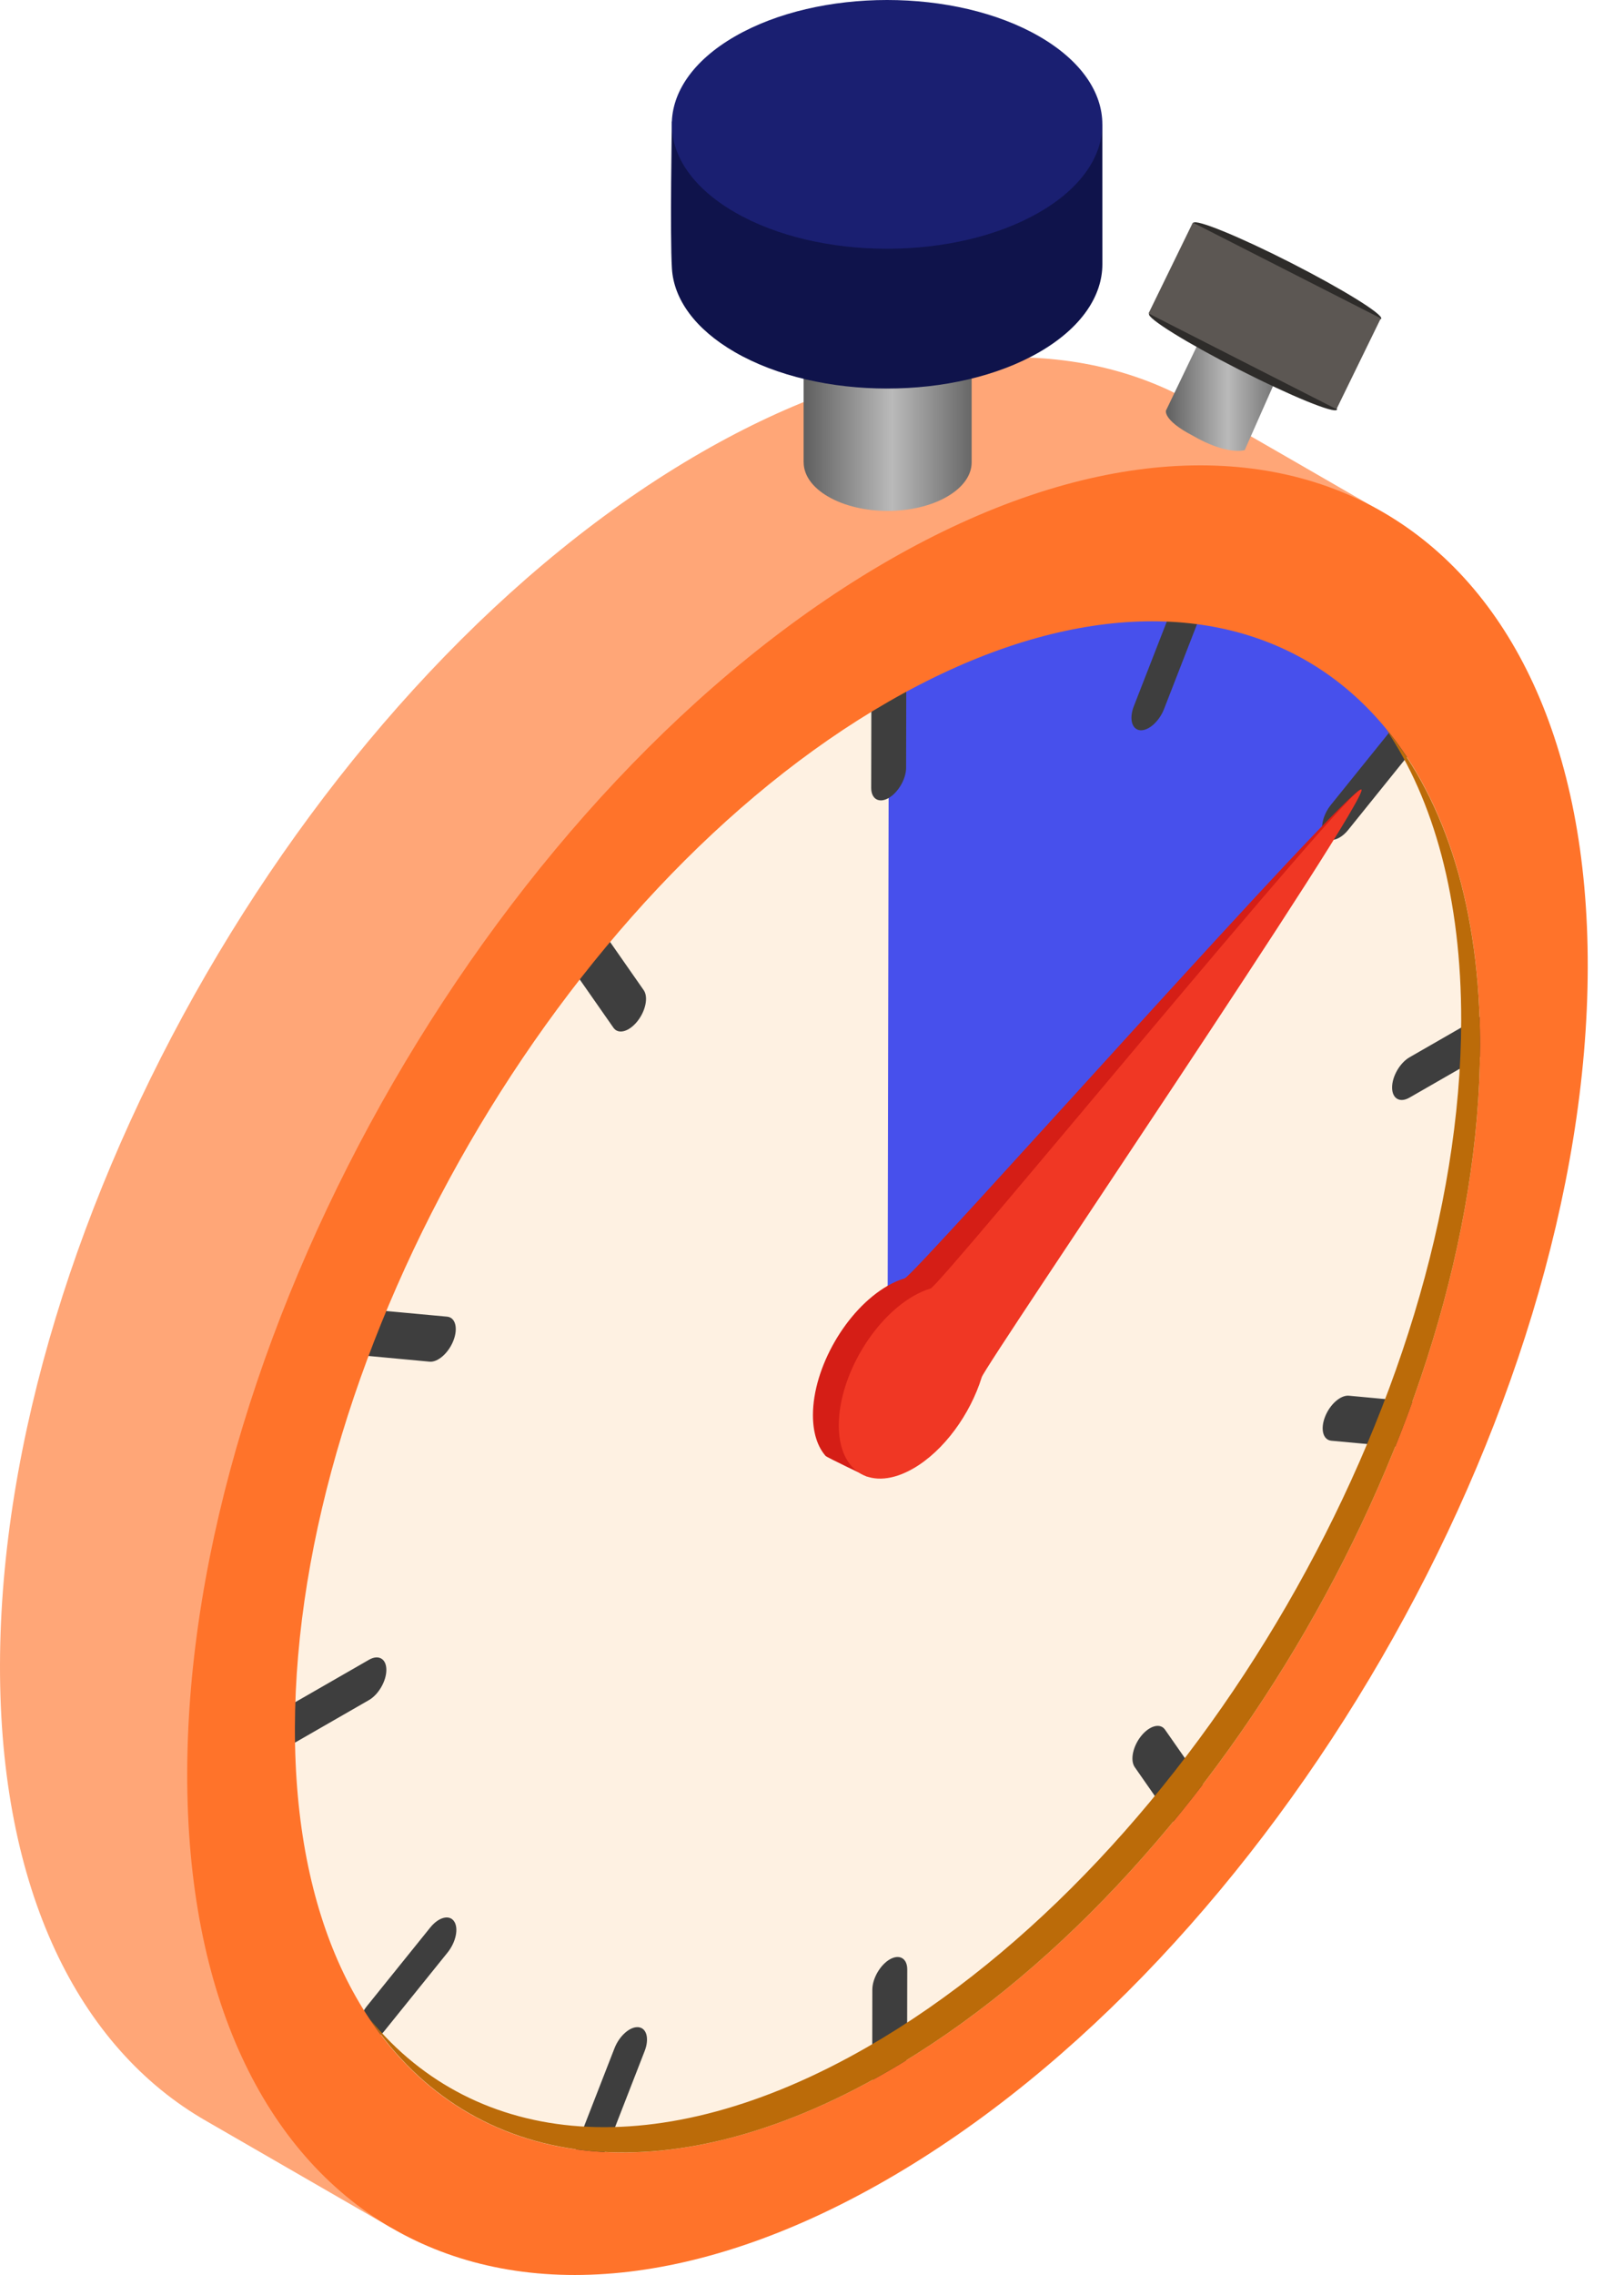 <?xml version="1.0" encoding="UTF-8"?> <svg xmlns="http://www.w3.org/2000/svg" width="40" height="56" viewBox="0 0 40 56" fill="none"><path d="M17.287 11.129C7.761 16.604 0.021 29.97 4.44445e-05 40.982C-0.011 46.52 1.933 50.408 5.08 52.209C5.213 52.285 9.621 54.829 9.621 54.829L34.196 12.693C34.196 12.693 29.166 9.78 28.836 9.625C25.783 8.188 21.734 8.573 17.287 11.129Z" fill="#FFA677"></path><path d="M21.893 16.504C13.643 21.246 6.939 32.822 6.921 42.36C6.902 51.897 13.576 55.785 21.827 51.043C30.077 46.3 36.781 34.724 36.799 25.187C36.817 15.649 30.144 11.762 21.893 16.504Z" fill="#FEF1E2"></path><path d="M21.893 16.504L21.86 33.773L35.28 17.29C35.28 17.29 30.381 9.297 21.893 16.504Z" fill="#4750EC"></path><path d="M21.893 16.571C21.656 16.707 21.463 17.04 21.462 17.315L21.458 19.394C21.458 19.668 21.65 19.78 21.887 19.644C22.124 19.507 22.317 19.174 22.318 18.9L22.322 16.821C22.322 16.546 22.13 16.434 21.893 16.571ZM14.959 23.09C14.841 22.921 14.578 22.99 14.372 23.246C14.166 23.501 14.095 23.845 14.213 24.015L15.11 25.299C15.228 25.468 15.491 25.398 15.696 25.143C15.902 24.888 15.973 24.543 15.855 24.374L14.959 23.09ZM11.012 32.41L9.456 32.266C9.251 32.247 8.988 32.48 8.869 32.785C8.75 33.091 8.82 33.354 9.025 33.373L10.581 33.518C10.786 33.537 11.049 33.304 11.168 32.999C11.287 32.693 11.217 32.429 11.012 32.41ZM9.088 40.856L7.289 41.89C7.051 42.026 6.858 42.359 6.858 42.633C6.857 42.908 7.05 43.02 7.287 42.883L9.086 41.849C9.323 41.713 9.516 41.38 9.516 41.106C9.517 40.831 9.325 40.719 9.088 40.856ZM10.597 47.447L9.037 49.382C8.831 49.638 8.76 49.982 8.878 50.151C8.996 50.321 9.259 50.251 9.465 49.996L11.025 48.061C11.23 47.805 11.302 47.461 11.183 47.292C11.065 47.122 10.802 47.192 10.597 47.447ZM15.722 49.9C15.517 49.881 15.254 50.113 15.135 50.419L14.232 52.737C14.113 53.042 14.183 53.306 14.388 53.325C14.593 53.344 14.856 53.111 14.976 52.806L15.878 50.488C15.997 50.182 15.928 49.919 15.722 49.9ZM21.917 48.23C21.68 48.367 21.487 48.7 21.486 48.974L21.483 51.054C21.482 51.328 21.674 51.44 21.911 51.303C22.149 51.167 22.342 50.834 22.342 50.56L22.346 48.48C22.347 48.206 22.155 48.094 21.917 48.23ZM28.695 42.576C28.577 42.406 28.314 42.476 28.108 42.731C27.902 42.987 27.831 43.331 27.95 43.5L28.846 44.784C28.964 44.953 29.227 44.884 29.432 44.629C29.638 44.373 29.709 44.029 29.591 43.859L28.695 42.576ZM34.779 34.501L33.224 34.356C33.018 34.337 32.755 34.57 32.636 34.876C32.517 35.181 32.587 35.445 32.792 35.464L34.348 35.608C34.553 35.627 34.816 35.395 34.935 35.089C35.055 34.783 34.985 34.52 34.779 34.501ZM36.518 24.991L34.719 26.025C34.481 26.161 34.288 26.494 34.288 26.769C34.288 27.043 34.479 27.155 34.717 27.018L36.516 25.985C36.753 25.848 36.946 25.515 36.947 25.241C36.947 24.966 36.755 24.855 36.518 24.991ZM34.34 17.878L32.78 19.813C32.574 20.069 32.503 20.413 32.621 20.582C32.739 20.752 33.002 20.682 33.208 20.427L34.768 18.492C34.974 18.236 35.045 17.892 34.926 17.723C34.808 17.553 34.545 17.623 34.34 17.878ZM29.416 14.549C29.211 14.53 28.948 14.763 28.829 15.069L27.926 17.386C27.807 17.692 27.877 17.956 28.082 17.975C28.287 17.994 28.55 17.761 28.67 17.455L29.572 15.137C29.692 14.832 29.622 14.568 29.416 14.549Z" fill="#3E3E3E"></path><path d="M21.897 13.789C12.371 19.264 4.632 32.629 4.611 43.641C4.589 54.653 12.294 59.142 21.82 53.666C31.346 48.191 39.086 34.826 39.107 23.814C39.129 12.802 31.423 8.313 21.897 13.789ZM21.826 51.01C13.766 55.643 7.246 51.846 7.264 42.528C7.282 33.21 13.831 21.901 21.892 17.268C29.952 12.635 36.472 16.433 36.454 25.75C36.436 35.068 29.887 46.378 21.826 51.01Z" fill="#FF732A"></path><path d="M19.795 11.382C19.795 11.687 19.997 11.993 20.401 12.226C21.208 12.693 22.518 12.693 23.326 12.226C23.73 11.993 23.932 11.687 23.932 11.382V6.639H19.794V11.382H19.795Z" fill="url(#paint0_linear_6_246)"></path><path d="M16.549 2.991C16.549 2.991 16.499 5.794 16.55 6.613C16.596 7.36 17.113 8.098 18.1 8.668C20.171 9.863 23.528 9.863 25.599 8.668C26.634 8.07 27.152 7.286 27.152 6.503L27.151 3.061L16.549 2.991Z" fill="#0F134B"></path><path d="M25.599 0.897C23.528 -0.299 20.171 -0.299 18.1 0.897C16.029 2.092 16.029 4.031 18.1 5.226C20.171 6.422 23.528 6.422 25.599 5.226C27.669 4.031 27.669 2.092 25.599 0.897Z" fill="#1A1F71"></path><path d="M28.719 10.106C28.719 10.106 28.639 10.336 29.363 10.716C30.239 11.223 30.658 11.079 30.658 11.079L31.617 8.912C31.01 8.556 30.417 8.184 29.823 7.807L28.719 10.106Z" fill="url(#paint1_linear_6_246)"></path><path d="M32.93 10.084C32.985 9.978 31.993 9.363 30.714 8.712C29.436 8.061 28.356 7.619 28.302 7.726C28.247 7.833 29.239 8.447 30.518 9.098C31.796 9.749 32.876 10.191 32.93 10.084Z" fill="#2E2C2A"></path><path d="M34.02 7.846C34.074 7.739 33.082 7.125 31.804 6.473C30.526 5.822 29.446 5.381 29.391 5.487C29.337 5.594 30.329 6.208 31.607 6.86C32.885 7.511 33.965 7.952 34.02 7.846Z" fill="#2E2C2A"></path><path d="M28.289 7.715L32.918 10.072L34.01 7.836L29.38 5.479L28.289 7.715Z" fill="#5C5753"></path><path d="M35.99 25.129C35.972 34.447 29.423 45.756 21.363 50.389C16.223 53.343 11.713 52.864 9.121 49.717C11.614 53.414 16.365 54.15 21.826 51.01C29.887 46.377 36.436 35.068 36.454 25.75C36.46 22.374 35.605 19.727 34.133 17.939C35.319 19.698 35.995 22.125 35.99 25.129Z" fill="#BB6B09"></path><path d="M22.283 31.467C22.148 31.507 22.006 31.568 21.86 31.652C20.845 32.238 20.023 33.663 20.023 34.834C20.023 35.273 20.138 35.614 20.335 35.838C20.369 35.876 21.358 36.346 21.358 36.346C21.358 36.346 21.401 36.16 21.86 35.895C22.613 35.46 23.261 34.562 23.544 33.649C23.642 33.333 33.714 19.698 33.532 19.437C33.362 19.194 22.533 31.393 22.283 31.467Z" fill="#D51E16"></path><path d="M22.92 31.717C22.785 31.757 22.643 31.819 22.497 31.903C21.482 32.489 20.66 33.914 20.66 35.085C20.66 36.257 21.482 36.732 22.497 36.146C23.25 35.711 23.898 34.813 24.181 33.9C24.279 33.584 33.715 19.697 33.532 19.437C33.362 19.194 23.17 31.643 22.92 31.717Z" fill="#F03724"></path><defs><linearGradient id="paint0_linear_6_246" x1="19.794" y1="6.639" x2="23.932" y2="6.639" gradientUnits="userSpaceOnUse"><stop stop-color="#5F5F5F"></stop><stop offset="0.526" stop-color="#BABABA"></stop><stop offset="1" stop-color="#676767"></stop></linearGradient><linearGradient id="paint1_linear_6_246" x1="28.716" y1="7.807" x2="31.617" y2="7.807" gradientUnits="userSpaceOnUse"><stop stop-color="#5F5F5F"></stop><stop offset="0.526" stop-color="#BABABA"></stop><stop offset="1" stop-color="#676767"></stop></linearGradient></defs></svg> 